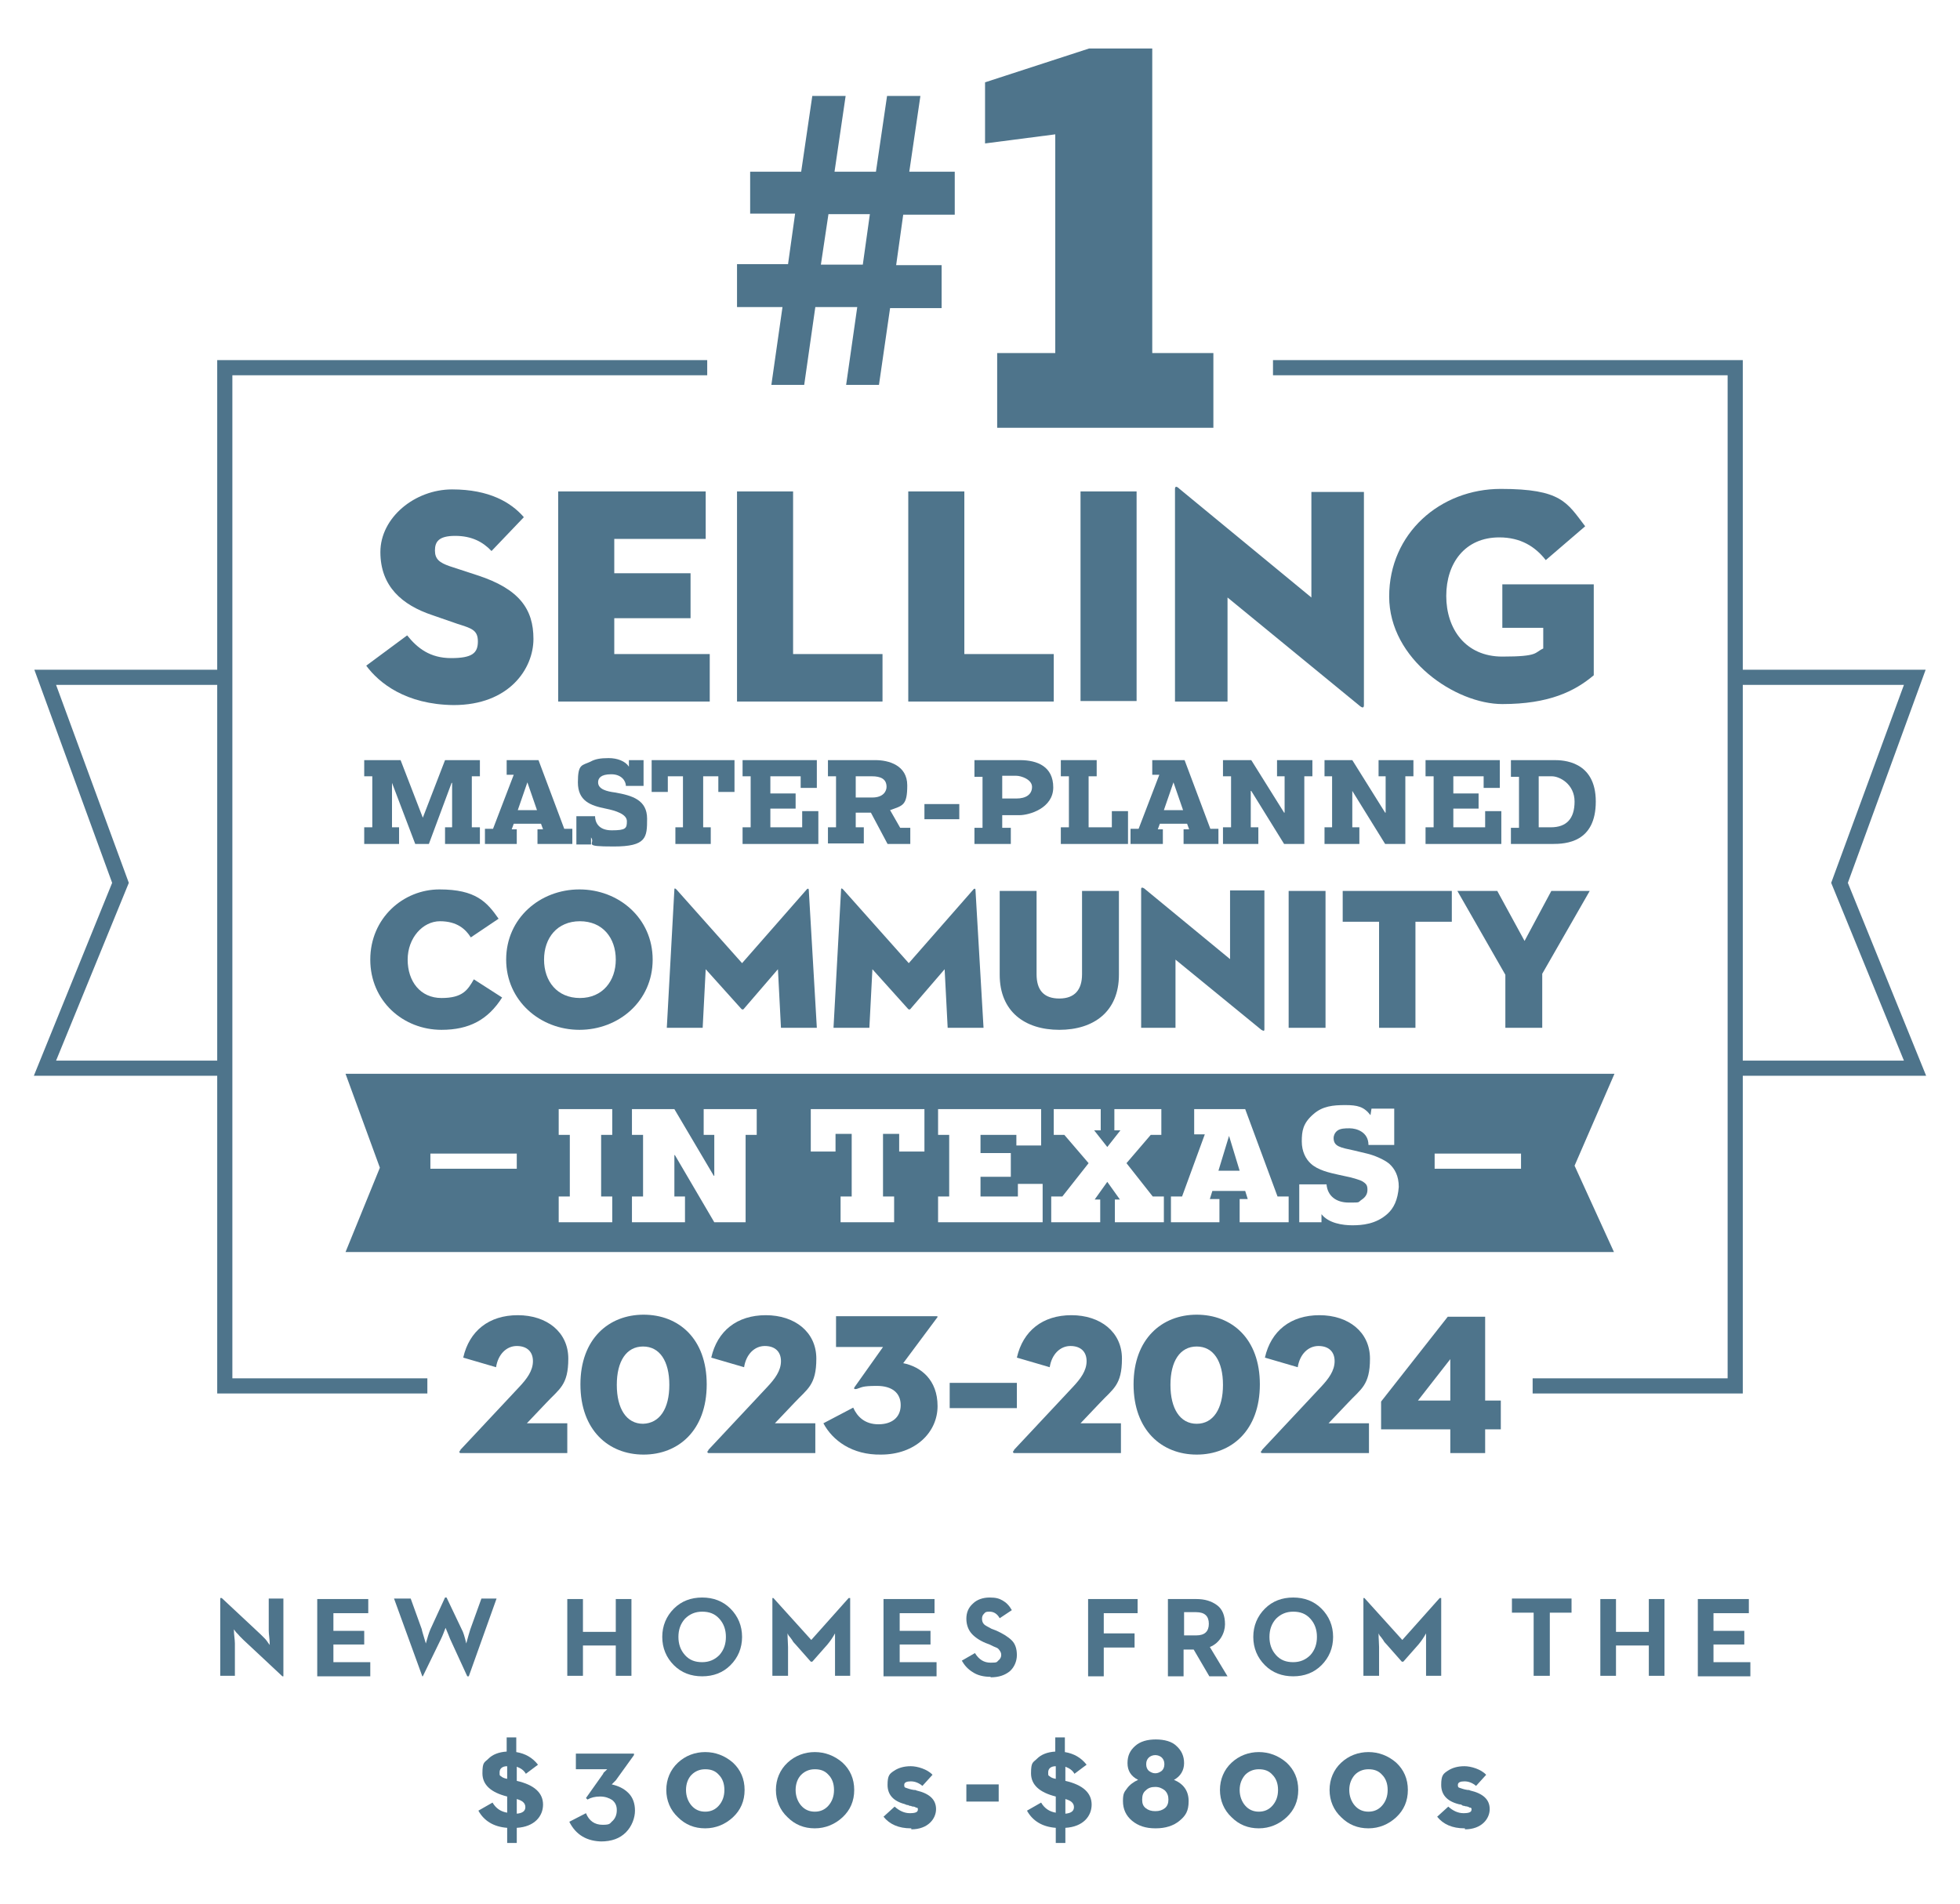 <?xml version="1.0" encoding="UTF-8"?>
<svg xmlns="http://www.w3.org/2000/svg" version="1.1" viewBox="0 0 388 377">
  <defs>
    <style>
      .cls-1 {
        fill: #4e748b;
      }
    </style>
  </defs>
  <!-- Generator: Adobe Illustrator 28.7.1, SVG Export Plug-In . SVG Version: 1.2.0 Build 142)  -->
  <g>
    <g id="Layer_1">
      <g id="Layer_1-2" data-name="Layer_1">
        <g>
          <path class="cls-1" d="M72.5,131.8l8.1-6c2,2.5,4.5,4.5,8.7,4.5s5.3-1,5.3-3.3-1.3-2.6-4.1-3.5l-4.9-1.7c-6-2-10.3-5.7-10.3-12.5s6.8-12.4,14.2-12.4,11.7,2.6,14.2,5.5l-6.4,6.7c-1.7-1.8-3.9-3-7.2-3s-4,1.2-4,2.9.9,2.4,2.9,3.1l5.5,1.8c8.3,2.7,11.1,6.7,11.1,12.6s-4.8,13.1-15.8,13.1c-9.5-.1-14.8-4.4-17.3-7.8"/>
          <polygon class="cls-1" points="110.5 97.3 139.7 97.3 139.7 106.7 121.6 106.7 121.6 113.5 136.7 113.5 136.7 122.4 121.6 122.4 121.6 129.5 140.5 129.5 140.5 138.9 110.5 138.9 110.5 97.3"/>
          <polygon class="cls-1" points="145.9 97.3 157 97.3 157 129.5 174.7 129.5 174.7 138.9 145.9 138.9 145.9 97.3"/>
          <polygon class="cls-1" points="179.8 97.3 190.9 97.3 190.9 129.5 208.6 129.5 208.6 138.9 179.8 138.9 179.8 97.3"/>
          <rect class="cls-1" x="213.9" y="97.3" width="11.1" height="41.5"/>
          <path class="cls-1" d="M243,118.2v20.7h-10.4v-42.1c0-.4.2-.7.9,0l26.1,21.5v-20.9h10.4v42.2c0,.5-.2.7-.9.1l-26.1-21.4h0Z"/>
          <path class="cls-1" d="M305.6,124.3h-8.2v-8.6h18.1v18c-3.8,3.2-8.9,5.7-18.1,5.7s-22.4-8.8-22.4-21.3,10.1-21.3,22.1-21.3,13.1,2.7,16.7,7.4l-7.8,6.7c-2.1-2.7-5-4.5-9.2-4.5-6.8,0-10.5,5.1-10.5,11.6s3.8,12,11.1,12,6.3-.8,8.1-1.6v-4.1h0Z"/>
          <path class="cls-1" d="M87.4,203.9c-7.6,0-14.1-5.7-14.1-13.9s6.5-13.9,13.7-13.9,9.4,2.5,11.7,5.8l-5.5,3.7c-1-1.6-2.7-3.2-6.1-3.2s-6.4,3.3-6.4,7.6,2.5,7.6,6.7,7.6,5.2-1.6,6.4-3.7l5.6,3.6c-2.8,4.4-6.5,6.4-12,6.4"/>
          <path class="cls-1" d="M100.2,190c0-8.2,6.7-13.9,14.5-13.9s14.5,5.7,14.5,13.9-6.7,13.9-14.5,13.9-14.5-5.8-14.5-13.9M121.9,190c0-4.3-2.6-7.6-7.1-7.6s-7.1,3.3-7.1,7.6,2.6,7.6,7.1,7.6,7.1-3.4,7.1-7.6"/>
          <path class="cls-1" d="M133.5,176.1c0-.3.2-.2.4,0l13,14.6,12.8-14.6c.2-.2.3-.2.4,0l1.6,27.4h-7.1l-.6-11.6-6.8,7.9c-.1.1-.2.1-.4,0l-7.1-7.9-.6,11.6h-7.1l1.5-27.4h0Z"/>
          <path class="cls-1" d="M166.5,176.1c0-.3.2-.2.4,0l13,14.6,12.8-14.6c.2-.2.3-.2.4,0l1.6,27.4h-7.1l-.6-11.6-6.8,7.9c-.1.1-.2.1-.4,0l-7.1-7.9-.6,11.6h-7.1l1.5-27.4h0Z"/>
          <path class="cls-1" d="M197.9,193v-16.6h7.3v16.5c0,3.1,1.4,4.8,4.5,4.8s4.5-1.8,4.5-4.8v-16.5h7.3v16.6c0,7.3-5,10.9-11.8,10.9s-11.8-3.6-11.8-10.9"/>
          <path class="cls-1" d="M232.7,190v13.5h-6.8v-27.5c0-.2.1-.4.6-.1l17,14v-13.6h6.8v27.5c0,.3-.1.4-.6.1l-17-13.9Z"/>
          <rect class="cls-1" x="255.1" y="176.4" width="7.3" height="27.1"/>
          <polygon class="cls-1" points="273 182.5 265.8 182.5 265.8 176.4 287.4 176.4 287.4 182.5 280.2 182.5 280.2 203.5 273 203.5 273 182.5"/>
          <polygon class="cls-1" points="288.5 176.4 296.4 176.4 301.8 186.3 307.1 176.4 314.7 176.4 305.3 192.8 305.3 203.5 298 203.5 298 193 288.5 176.4"/>
          <polygon class="cls-1" points="88.1 163.8 89.5 163.8 89.5 155 89.4 155 84.9 167.1 82.2 167.1 77.6 155 77.6 155 77.6 163.8 79 163.8 79 167.1 72.1 167.1 72.1 163.8 73.7 163.8 73.7 153.7 72.1 153.7 72.1 150.5 79.3 150.5 83.7 161.9 88.1 150.5 95 150.5 95 153.7 93.4 153.7 93.4 163.8 95 163.8 95 167.1 88.1 167.1 88.1 163.8"/>
          <path class="cls-1" d="M100.2,150.5h6.4l5.1,13.6h1.6v3h-6.9v-2.9h1.1l-.4-1.1h-5.4l-.4,1.1h1v2.9h-6.3v-3h1.6l4.1-10.7h-1.4v-2.9h0ZM102.5,160.4h3.8l-1.9-5.5-1.9,5.5Z"/>
          <path class="cls-1" d="M123.9,155.6c0-.9-.8-2.3-2.9-2.3s-2.6.8-2.6,1.6c0,1.4,1.8,1.8,3.3,2,3.5.6,6.4,1.5,6.4,5.2s-.1,5.5-6.6,5.5-3.5-.5-4.5-1.8v1.4h-2.9v-5.6h3.7c0,1,.5,2.8,3.3,2.8s3-.4,3-1.8-2.2-2.1-4.2-2.5c-3-.6-5.5-1.5-5.5-5.2s.8-3.3,2.5-4.1c.9-.5,1.9-.7,3.6-.7s3.3.6,4,1.7v-1.3h2.9v5.1h-3.5Z"/>
          <polygon class="cls-1" points="133.7 163.8 135.2 163.8 135.2 153.7 132.2 153.7 132.2 156.8 129 156.8 129 150.5 145.4 150.5 145.4 156.8 142.2 156.8 142.2 153.7 139.2 153.7 139.2 163.8 140.7 163.8 140.7 167.1 133.7 167.1 133.7 163.8"/>
          <polygon class="cls-1" points="158.5 156 158.5 153.7 152.5 153.7 152.5 157.1 157.5 157.1 157.5 160.1 152.5 160.1 152.5 163.8 158.8 163.8 158.8 160.6 162 160.6 162 167.1 147 167.1 147 163.8 148.6 163.8 148.6 153.7 147 153.7 147 150.5 161.7 150.5 161.7 156 158.5 156"/>
          <path class="cls-1" d="M172.4,160.9h-3v2.9h1.6v3.2h-7.1v-3.2h1.6v-10.1h-1.6v-3.2h9.4c2.6,0,6.3,1,6.3,5s-.9,4-3.4,4.9l2,3.5h2v3.2h-4.5l-3.3-6.2h0ZM169.4,157.9h3.3c2.2,0,2.8-1.3,2.8-2.1,0-1.6-1.2-2.1-2.9-2.1h-3.2v4.2h0Z"/>
          <rect class="cls-1" x="183" y="159.2" width="6.9" height="3"/>
          <path class="cls-1" d="M192.9,150.5h9c3.5,0,6.6,1.3,6.6,5.4s-4.7,5.5-6.7,5.5h-3.4v2.5h1.7v3.2h-7.2v-3.2h1.6v-10.1h-1.6v-3.3h0ZM198.4,158.1h2.8c1.9,0,3.1-.8,3.1-2.3s-2.2-2.2-3.1-2.2h-2.8v4.5Z"/>
          <polygon class="cls-1" points="210 150.5 217.1 150.5 217.1 153.7 215.5 153.7 215.5 163.8 220.1 163.8 220.1 160.6 223.3 160.6 223.3 167.1 210 167.1 210 163.8 211.6 163.8 211.6 153.7 210 153.7 210 150.5"/>
          <path class="cls-1" d="M228.1,150.5h6.4l5.1,13.6h1.6v3h-6.9v-2.9h1.1l-.4-1.1h-5.4l-.4,1.1h1v2.9h-6.4v-3h1.6l4.1-10.7h-1.4v-2.9h0ZM230.4,160.4h3.8l-1.9-5.5-1.9,5.5h0Z"/>
          <polygon class="cls-1" points="252.8 150.5 259.8 150.5 259.8 153.7 258.2 153.7 258.2 167.1 254.2 167.1 247.7 156.6 247.6 156.6 247.6 163.8 249.1 163.8 249.1 167.1 242.1 167.1 242.1 163.8 243.7 163.8 243.7 153.7 242.1 153.7 242.1 150.5 247.7 150.5 254.2 160.9 254.3 160.9 254.3 153.7 252.8 153.7 252.8 150.5"/>
          <polygon class="cls-1" points="272.9 150.5 279.8 150.5 279.8 153.7 278.2 153.7 278.2 167.1 274.2 167.1 267.7 156.6 267.7 156.6 267.7 163.8 269.1 163.8 269.1 167.1 262.2 167.1 262.2 163.8 263.7 163.8 263.7 153.7 262.2 153.7 262.2 150.5 267.7 150.5 274.2 160.9 274.3 160.9 274.3 153.7 272.9 153.7 272.9 150.5"/>
          <polygon class="cls-1" points="293.7 156 293.7 153.7 287.7 153.7 287.7 157.1 292.7 157.1 292.7 160.1 287.7 160.1 287.7 163.8 294 163.8 294 160.6 297.2 160.6 297.2 167.1 282.2 167.1 282.2 163.8 283.8 163.8 283.8 153.7 282.2 153.7 282.2 150.5 296.9 150.5 296.9 156 293.7 156"/>
          <path class="cls-1" d="M299.1,150.5h8.6c1.6,0,8.2.1,8.2,8.2s-5.9,8.4-8.6,8.4h-8.2v-3.2h1.6v-10.1h-1.6v-3.3h0ZM304.6,163.8h2.4c3.1,0,4.7-1.7,4.7-5.1s-2.9-5-4.5-5h-2.6v10.1Z"/>
          <path class="cls-1" d="M152.7,76.2l2.2-15.4h-9v-8.5h10.1l1.4-10h-8.9v-8.3h10.1l2.2-15h6.6l-2.2,15h8.2l2.2-15h6.6l-2.2,15h9v8.5h-10.2l-1.4,10h9v8.5h-10.2l-2.2,15.2h-6.5l2.2-15.4h-8.3l-2.2,15.4h-6.5ZM162.5,52.4h8.3l1.4-10h-8.2l-1.5,10Z"/>
          <polygon class="cls-1" points="197.4 84.7 197.4 69.9 208.9 69.9 208.9 26.6 195 28.4 195 16.3 215.6 9.6 228.1 9.6 228.1 69.9 240.2 69.9 240.2 84.7 197.4 84.7"/>
          <polygon class="cls-1" points="84.6 272.9 46 272.9 46 74.3 140 74.3 140 71.3 43 71.3 43 275.9 84.6 275.9 84.6 272.9"/>
          <polygon class="cls-1" points="252 71.3 252 74.3 342 74.3 342 272.9 303.4 272.9 303.4 275.9 345 275.9 345 71.3 252 71.3"/>
          <polygon class="cls-1" points="44.9 213 44.9 210 11.1 210 25.5 174.8 11.1 135.6 44.9 135.6 44.9 132.6 6.8 132.6 22.2 174.8 6.7 213 44.9 213"/>
          <polygon class="cls-1" points="343.1 213 343.1 210 376.9 210 362.5 174.8 376.9 135.6 343.1 135.6 343.1 132.6 381.2 132.6 365.8 174.8 381.3 213 343.1 213"/>
          <path class="cls-1" d="M319.6,212.6H68.4l6.8,18.6-6.8,16.7h251.1l-7.8-17.1,7.9-18.2ZM102.3,231.4h-17.1v-3h17.1v3ZM121.2,224.7h-2.2v12.2h2.2v5.1h-10.6v-5.1h2.2v-12.2h-2.2v-5.1h10.6v5.1ZM149.8,224.7h-2.2v17.3h-6.2l-7.8-13.3h-.1v8.2h2.1v5.1h-10.5v-5.1h2.2v-12.2h-2.2v-5.1h8.4l7.8,13.2h.1v-8.1h-2.1v-5.1h10.5v5.1h0ZM183,228h-5v-3.5h-3.2v12.4h2.2v5.1h-10.6v-5.1h2.2v-12.4h-3.2v3.5h-4.9v-8.4h22.5v8.4ZM206.4,242h-20.7v-5.1h2.2v-12.2h-2.2v-5.1h20.4v7.2h-4.9v-2.1h-7.1v3.6h6v4.7h-6v3.9h7.4v-2.5h4.9v7.6h0ZM230.3,242h-9.6v-4.5h1l-2.5-3.5-2.5,3.5h1.1v4.5h-9.7v-5.1h2.2l5.2-6.6-4.8-5.6h-2.1v-5.1h9.3v4.2h-1.3l2.6,3.3,2.6-3.3h-1.2v-4.2h9.3v5.1h-2.1l-4.8,5.6,5.2,6.6h2.2v5.1h0ZM255.3,242h-9.9v-4.6h1.6l-.5-1.6h-6.5l-.5,1.6h1.9v4.6h-9.6v-5.1h2.2l4.5-12.3h-2.1v-5h10.1l6.4,17.3h2.2v5.1h.2ZM274.7,240.3c-2.3,2.1-5.1,2.3-7,2.3s-4.7-.4-6.1-2.2v1.6h-4.4v-7.5h5.4c.2,2.3,1.9,3.6,4.4,3.6s1.7,0,2.6-.6c.6-.4,1.1-1,1.1-1.9s-.2-1.2-1-1.7c-.5-.3-2-.7-2.4-.8l-2.3-.5c-1.8-.4-4.1-.9-5.5-2.2-1-.9-1.8-2.4-1.8-4.4s.2-3.6,2.3-5.4c1.8-1.6,3.9-1.8,6.3-1.8s3.7.3,5,2l.2-1.3h4.5v7.2h-5.1c0-2.6-2.4-3.3-3.7-3.3h-.2c-.6,0-1.7,0-2.3.5-.5.4-.7,1-.7,1.4,0,1.7,1.3,1.9,4.1,2.5l2.5.6c1.3.3,3.3,1.1,4.4,2,1.1,1,1.9,2.4,1.9,4.6-.2,2.6-1,4.2-2.2,5.3M301.1,231.4h-17.1v-3h17.1v3ZM241.2,231.8h4.2l-2.1-6.9-2.1,6.9h0Z"/>
          <path class="cls-1" d="M91.1,287.1l11.7-12.5c1.5-1.6,2.7-3.2,2.7-5.1s-1.2-3-3.2-3-3.7,1.6-4.1,4.2l-6.5-1.9c1.2-5.3,5.1-8.4,10.8-8.4s10,3.3,10,8.6-1.8,6-4.4,8.8l-3.8,4h8v5.9h-21.1c-.3,0-.4-.3,0-.6"/>
          <path class="cls-1" d="M114.9,274.1c0-9,5.6-13.8,12.5-13.8s12.5,4.7,12.5,13.8-5.6,13.9-12.5,13.9-12.5-4.8-12.5-13.9M132.5,274.2c0-4.7-1.9-7.6-5.2-7.6s-5.2,2.9-5.2,7.6,1.9,7.7,5.2,7.7c3.3-.1,5.2-3,5.2-7.7"/>
          <path class="cls-1" d="M140.2,287.1l11.7-12.5c1.5-1.6,2.7-3.2,2.7-5.1s-1.2-3-3.2-3-3.7,1.6-4.1,4.2l-6.5-1.9c1.2-5.3,5.1-8.4,10.8-8.4s10,3.3,10,8.6-1.8,6-4.4,8.8l-3.8,4h8v5.9h-21.1c-.3,0-.4-.3,0-.6"/>
          <path class="cls-1" d="M163,281.8l5.9-3.1c.8,1.8,2.3,3.3,5,3.3s4.4-1.4,4.4-3.8-1.7-3.8-4.7-3.8-3,.3-4,.6c-.4.1-.7,0-.4-.4l5.6-7.9h-9.3v-6.1h19.9c.2,0,.3.1.1.3l-6.7,9c3.5.7,6.8,3.3,6.8,8.5s-4.4,9.6-11.2,9.6c-5.7.1-9.6-2.8-11.4-6.2"/>
          <rect class="cls-1" x="188" y="273.8" width="13.3" height="5"/>
          <path class="cls-1" d="M200.7,287.1l11.7-12.5c1.5-1.6,2.7-3.2,2.7-5.1s-1.2-3-3.2-3-3.7,1.6-4.1,4.2l-6.5-1.9c1.2-5.3,5.1-8.4,10.8-8.4s10,3.3,10,8.6-1.8,6-4.4,8.8l-3.8,4h8v5.9h-21.1c-.3,0-.4-.3,0-.6"/>
          <path class="cls-1" d="M224.4,274.1c0-9,5.6-13.8,12.5-13.8s12.5,4.7,12.5,13.8-5.6,13.9-12.5,13.9-12.5-4.8-12.5-13.9M242.1,274.2c0-4.7-1.9-7.6-5.2-7.6s-5.2,2.9-5.2,7.6,1.9,7.7,5.2,7.7,5.2-3,5.2-7.7"/>
          <path class="cls-1" d="M249.8,287.1l11.7-12.5c1.5-1.6,2.7-3.2,2.7-5.1s-1.2-3-3.2-3-3.7,1.6-4.1,4.2l-6.5-1.9c1.2-5.3,5.1-8.4,10.8-8.4s10,3.3,10,8.6-1.8,6-4.4,8.8l-3.8,4h8v5.9h-21.1c-.4,0-.4-.3,0-.6"/>
          <path class="cls-1" d="M294,287.7h-6.9v-4.7h-13.7v-5.5l13.2-16.8h7.4v16.6h3.1v5.7h-3.1v4.7h0ZM287.1,269.1l-6.4,8.2h6.4v-8.2Z"/>
        </g>
        <g>
          <path class="cls-1" d="M55.9,331.9l-7.7-7.2c-.2-.2-.5-.5-.8-.8-.3-.4-.6-.6-.8-.9l-.3-.4c0,1.1.2,2,.2,2.8v6.4h-2.9v-15.4h.3l7.7,7.2c.2.2.5.5.8.8s.5.6.7.9l.3.4c0-1.2-.2-2.1-.2-2.8v-6.4h2.9v15.4h-.3,0Z"/>
          <path class="cls-1" d="M62.8,331.8v-15.2h10.1v2.8h-6.9v3.5h6.1v2.7h-6.1v3.5h7.3v2.8h-10.5Z"/>
          <path class="cls-1" d="M83.6,331.9l-5.6-15.4h3.3l2.2,6.1c0,.2.3,1.1.8,2.8.3-1.1.6-2.1.9-2.8l2.9-6.3h.3l3,6.3c.3.5.6,1.5.9,2.8.3-1.2.6-2.1.8-2.8l2.2-6.1h3l-5.5,15.4h-.3l-3.4-7.4c-.2-.5-.5-1.3-.9-2.2-.3.8-.6,1.6-.9,2.2l-3.6,7.4h-.3.2Z"/>
          <path class="cls-1" d="M112.3,331.8v-15.2h3.1v6.5h6.5v-6.5h3.1v15.2h-3.1v-6h-6.5v6h-3.1Z"/>
          <path class="cls-1" d="M144.6,329.7c-1.5,1.5-3.4,2.2-5.6,2.2s-4.1-.7-5.6-2.2-2.3-3.4-2.3-5.6.8-4.1,2.3-5.6,3.4-2.2,5.6-2.2,4.1.7,5.6,2.2,2.3,3.4,2.3,5.6-.8,4.1-2.3,5.6ZM135.6,327.7c.9,1,2,1.4,3.4,1.4s2.5-.5,3.4-1.4c.9-1,1.3-2.2,1.3-3.6s-.4-2.6-1.3-3.6c-.9-1-2-1.4-3.4-1.4s-2.5.5-3.4,1.4c-.9,1-1.3,2.2-1.3,3.6s.4,2.6,1.3,3.6Z"/>
          <path class="cls-1" d="M152.9,331.8v-15.4h.2l7.5,8.3,7.4-8.3h.3v15.4h-3v-8.4c-.5.9-1,1.6-1.5,2.2l-3,3.4h-.3l-3-3.4c-.2-.2-.5-.5-.7-.9-.3-.4-.5-.7-.7-.9l-.2-.4c0,1.1.1,2,.1,2.7v5.7h-3.1Z"/>
          <path class="cls-1" d="M174.9,331.8v-15.2h10.1v2.8h-6.9v3.5h6.1v2.7h-6.1v3.5h7.3v2.8h-10.5Z"/>
          <path class="cls-1" d="M196.1,332c-1.4,0-2.6-.3-3.5-.9-1-.6-1.7-1.4-2.2-2.3l2.6-1.5c.8,1.3,1.8,1.9,3.1,1.9s1.2-.1,1.5-.4c.4-.3.6-.7.6-1.1s-.1-.6-.3-.9-.4-.5-.7-.6-.7-.3-1.3-.6l-.8-.3c-1.2-.5-2.2-1.2-2.8-1.9-.6-.7-1-1.7-1-2.9s.4-2.2,1.3-3c.8-.8,2-1.2,3.3-1.2s1.9.2,2.6.6c.7.4,1.3,1,1.8,1.9l-2.4,1.6c-.5-.9-1.2-1.3-2-1.3s-.8.1-1.1.4-.4.6-.4,1,.1.8.4,1.1c.3.3.8.5,1.5.9l.8.3c1.4.6,2.5,1.3,3.2,2s1,1.7,1,2.9-.5,2.4-1.4,3.2c-1,.8-2.2,1.2-3.8,1.2h0Z"/>
          <path class="cls-1" d="M215.4,331.8v-15.2h9.8v2.8h-6.7v4h6.1v2.8h-6.1v5.7h-3.1Z"/>
          <path class="cls-1" d="M231.2,331.8v-15.2h5.6c1.7,0,3,.4,4.1,1.2,1.1.8,1.6,2.1,1.6,3.8s-1,3.7-3,4.5l3.5,5.8h-3.6l-3.1-5.3h-2v5.3h-3.1ZM234.4,323.8h2.4c1.7,0,2.5-.8,2.5-2.3s-.8-2.3-2.5-2.3h-2.4v4.6h0Z"/>
          <path class="cls-1" d="M261.6,329.7c-1.5,1.5-3.4,2.2-5.6,2.2s-4.1-.7-5.6-2.2-2.3-3.4-2.3-5.6.8-4.1,2.3-5.6,3.4-2.2,5.6-2.2,4.1.7,5.6,2.2,2.3,3.4,2.3,5.6-.8,4.1-2.3,5.6ZM252.6,327.7c.9,1,2,1.4,3.4,1.4s2.5-.5,3.4-1.4c.9-1,1.3-2.2,1.3-3.6s-.4-2.6-1.3-3.6-2-1.4-3.4-1.4-2.5.5-3.4,1.4c-.9,1-1.3,2.2-1.3,3.6s.4,2.6,1.3,3.6Z"/>
          <path class="cls-1" d="M269.9,331.8v-15.4h.2l7.5,8.3,7.4-8.3h.3v15.4h-3v-8.4c-.5.9-1,1.6-1.5,2.2l-3,3.4h-.3l-3-3.4c-.2-.2-.5-.5-.7-.9-.3-.4-.5-.7-.7-.9l-.2-.4c0,1.1.1,2,.1,2.7v5.7h-3.1Z"/>
          <path class="cls-1" d="M303.6,331.8v-12.5h-4.3v-2.8h11.8v2.8h-4.3v12.5h-3.2Z"/>
          <path class="cls-1" d="M316.8,331.8v-15.2h3.1v6.5h6.5v-6.5h3.1v15.2h-3.1v-6h-6.5v6h-3.1Z"/>
          <path class="cls-1" d="M336.1,331.8v-15.2h10.1v2.8h-7v3.5h6.1v2.7h-6.1v3.5h7.3v2.8h-10.4Z"/>
          <path class="cls-1" d="M100.4,361.9c-2.7-.2-4.6-1.4-5.7-3.4l2.8-1.6c.7,1.2,1.7,1.8,2.9,2v-3.2c-3.2-.8-4.9-2.3-4.9-4.6s.4-2.1,1.2-2.9,2-1.3,3.6-1.4v-2.8h1.9v2.9c1.8.3,3.2,1.1,4.3,2.5l-2.4,1.8c-.4-.7-1-1.1-1.8-1.4v2.8c3.5.8,5.2,2.4,5.2,4.7s-1.7,4.4-5.2,4.6v3h-1.9v-3.1h0ZM100.4,349.7c-1,0-1.5.5-1.5,1.2s0,.6.3.8c.2.2.6.4,1.2.5v-2.5ZM102.3,359.1c1.1-.1,1.7-.5,1.7-1.3s-.6-1.3-1.7-1.6v2.9Z"/>
          <path class="cls-1" d="M119.3,364.6c-3.1,0-5.3-1.3-6.6-3.9l3.3-1.7c.6,1.5,1.7,2.3,3.3,2.3s1.4-.3,2-.8c.5-.5.8-1.2.8-2.1s-.3-1.5-.9-2c-.6-.4-1.4-.7-2.4-.7s-1.8.2-2.5.6l-.3-.3,3.4-4.8c0-.2.3-.4.4-.5.2-.2.3-.3.4-.4h0-6.2v-3.1h11.5v.3l-3.6,5-.8.8c1.3.3,2.4.8,3.3,1.7.9.9,1.3,2.1,1.3,3.5s-.6,3.1-1.8,4.3c-1.2,1.2-2.8,1.8-5,1.8h.3Z"/>
          <path class="cls-1" d="M139.6,362c-2.1,0-3.9-.7-5.4-2.2-1.5-1.4-2.3-3.3-2.3-5.4s.8-4,2.3-5.4,3.4-2.1,5.4-2.1,3.9.7,5.5,2.1c1.5,1.4,2.3,3.2,2.3,5.4s-.8,4-2.3,5.4-3.4,2.2-5.5,2.2ZM136.9,357.5c.7.8,1.6,1.2,2.7,1.2s2-.4,2.7-1.2c.7-.8,1.1-1.8,1.1-3.1s-.4-2.3-1.1-3c-.7-.8-1.6-1.1-2.7-1.1s-2,.4-2.7,1.1-1.1,1.8-1.1,3,.4,2.3,1.1,3.1Z"/>
          <path class="cls-1" d="M161.3,362c-2.1,0-3.9-.7-5.4-2.2-1.5-1.4-2.3-3.3-2.3-5.4s.8-4,2.3-5.4,3.4-2.1,5.4-2.1,3.9.7,5.5,2.1c1.5,1.4,2.3,3.2,2.3,5.4s-.8,4-2.3,5.4-3.4,2.2-5.5,2.2ZM158.6,357.5c.7.8,1.6,1.2,2.7,1.2s2-.4,2.7-1.2c.7-.8,1.1-1.8,1.1-3.1s-.4-2.3-1.1-3c-.7-.8-1.6-1.1-2.7-1.1s-2,.4-2.7,1.1-1.1,1.8-1.1,3,.4,2.3,1.1,3.1Z"/>
          <path class="cls-1" d="M180.3,362c-2.4,0-4.2-.8-5.4-2.3l2.2-2c.9.8,1.9,1.3,3,1.3s1.6-.2,1.6-.7,0-.2,0-.2c0,0,0-.1-.2-.2h-.2c0-.1-.2-.1-.4-.2-.2,0-.3,0-.5-.1s-.4,0-.6-.2c-.3,0-.5-.1-.7-.2-2.3-.6-3.4-1.9-3.4-3.8s.4-2.2,1.3-2.8c.9-.6,2-.9,3.3-.9s3.3.6,4.3,1.7l-2,2.2c-.7-.6-1.5-.9-2.3-.9s-1.3.2-1.3.7.1.5.4.6c.3.1.8.3,1.5.4.2,0,.4,0,.5.1,2.6.6,3.9,1.8,3.9,3.7s-1.6,4-4.9,4v-.2Z"/>
          <path class="cls-1" d="M191.3,356.7v-3.4h6.4v3.4h-6.4Z"/>
          <path class="cls-1" d="M209,361.9c-2.7-.2-4.6-1.4-5.7-3.4l2.8-1.6c.7,1.2,1.7,1.8,2.9,2v-3.2c-3.2-.8-4.9-2.3-4.9-4.6s.4-2.1,1.2-2.9,2-1.3,3.6-1.4v-2.8h1.9v2.9c1.8.3,3.2,1.1,4.3,2.5l-2.4,1.8c-.4-.7-1-1.1-1.8-1.4v2.8c3.5.8,5.2,2.4,5.2,4.7s-1.7,4.4-5.2,4.6v3h-1.9v-3.1h0ZM209,349.7c-1,0-1.5.5-1.5,1.2s0,.6.3.8c.2.2.6.4,1.2.5v-2.5ZM210.9,359.1c1.1-.1,1.7-.5,1.7-1.3s-.6-1.3-1.7-1.6v2.9Z"/>
          <path class="cls-1" d="M228.7,362c-1.9,0-3.4-.5-4.6-1.5-1.2-1-1.8-2.3-1.8-3.9s.3-1.8.8-2.5,1.3-1.3,2.2-1.7c-1.4-.7-2.1-1.8-2.1-3.3s.5-2.5,1.5-3.4,2.4-1.3,4.1-1.3,3.2.4,4.1,1.3c1,.9,1.5,2,1.5,3.4s-.7,2.6-2,3.3c1.9.8,2.9,2.2,2.9,4.2s-.6,2.9-1.8,3.9-2.8,1.5-4.7,1.5h0ZM226.8,358c.5.4,1.1.6,1.9.6s1.4-.2,1.9-.6.7-1,.7-1.7-.2-1.3-.7-1.8c-.5-.4-1.1-.7-1.9-.7s-1.4.2-1.9.7c-.5.4-.7,1-.7,1.8s.2,1.3.7,1.7ZM227.4,350.6c.4.3.8.5,1.3.5s.9-.2,1.3-.5c.3-.3.5-.7.5-1.3s-.2-1-.5-1.3-.8-.5-1.3-.5-1,.2-1.3.5-.5.7-.5,1.3.2,1,.5,1.3Z"/>
          <path class="cls-1" d="M249.2,362c-2.1,0-3.9-.7-5.4-2.2-1.5-1.4-2.3-3.3-2.3-5.4s.8-4,2.3-5.4,3.4-2.1,5.4-2.1,3.9.7,5.5,2.1c1.5,1.4,2.3,3.2,2.3,5.4s-.8,4-2.3,5.4c-1.5,1.4-3.4,2.2-5.5,2.2ZM246.5,357.5c.7.8,1.6,1.2,2.7,1.2s2-.4,2.7-1.2c.7-.8,1.1-1.8,1.1-3.1s-.4-2.3-1.1-3c-.7-.8-1.6-1.1-2.7-1.1s-2,.4-2.7,1.1c-.7.8-1.1,1.8-1.1,3s.4,2.3,1.1,3.1Z"/>
          <path class="cls-1" d="M270.9,362c-2.1,0-3.9-.7-5.4-2.2-1.5-1.4-2.3-3.3-2.3-5.4s.8-4,2.3-5.4,3.4-2.1,5.4-2.1,3.9.7,5.5,2.1c1.5,1.4,2.3,3.2,2.3,5.4s-.8,4-2.3,5.4-3.4,2.2-5.5,2.2ZM268.2,357.5c.7.8,1.6,1.2,2.7,1.2s2-.4,2.7-1.2c.7-.8,1.1-1.8,1.1-3.1s-.4-2.3-1.1-3c-.7-.8-1.6-1.1-2.7-1.1s-2,.4-2.7,1.1c-.7.8-1.1,1.8-1.1,3s.4,2.3,1.1,3.1Z"/>
          <path class="cls-1" d="M289.9,362c-2.4,0-4.2-.8-5.4-2.3l2.2-2c.9.8,1.9,1.3,3,1.3s1.6-.2,1.6-.7,0-.2,0-.2c0,0,0-.1-.2-.2h-.2c0-.1-.2-.1-.4-.2s-.3,0-.5-.1-.4,0-.6-.2-.5-.1-.7-.2c-2.3-.6-3.4-1.9-3.4-3.8s.4-2.2,1.3-2.8c.9-.6,2-.9,3.3-.9s3.3.6,4.3,1.7l-2,2.2c-.7-.6-1.5-.9-2.3-.9s-1.3.2-1.3.7.1.5.4.6.8.3,1.5.4c.2,0,.4,0,.5.1,2.6.6,3.9,1.8,3.9,3.7s-1.6,4-4.9,4v-.2Z"/>
        </g>
      </g>
    </g>
  </g>
</svg>